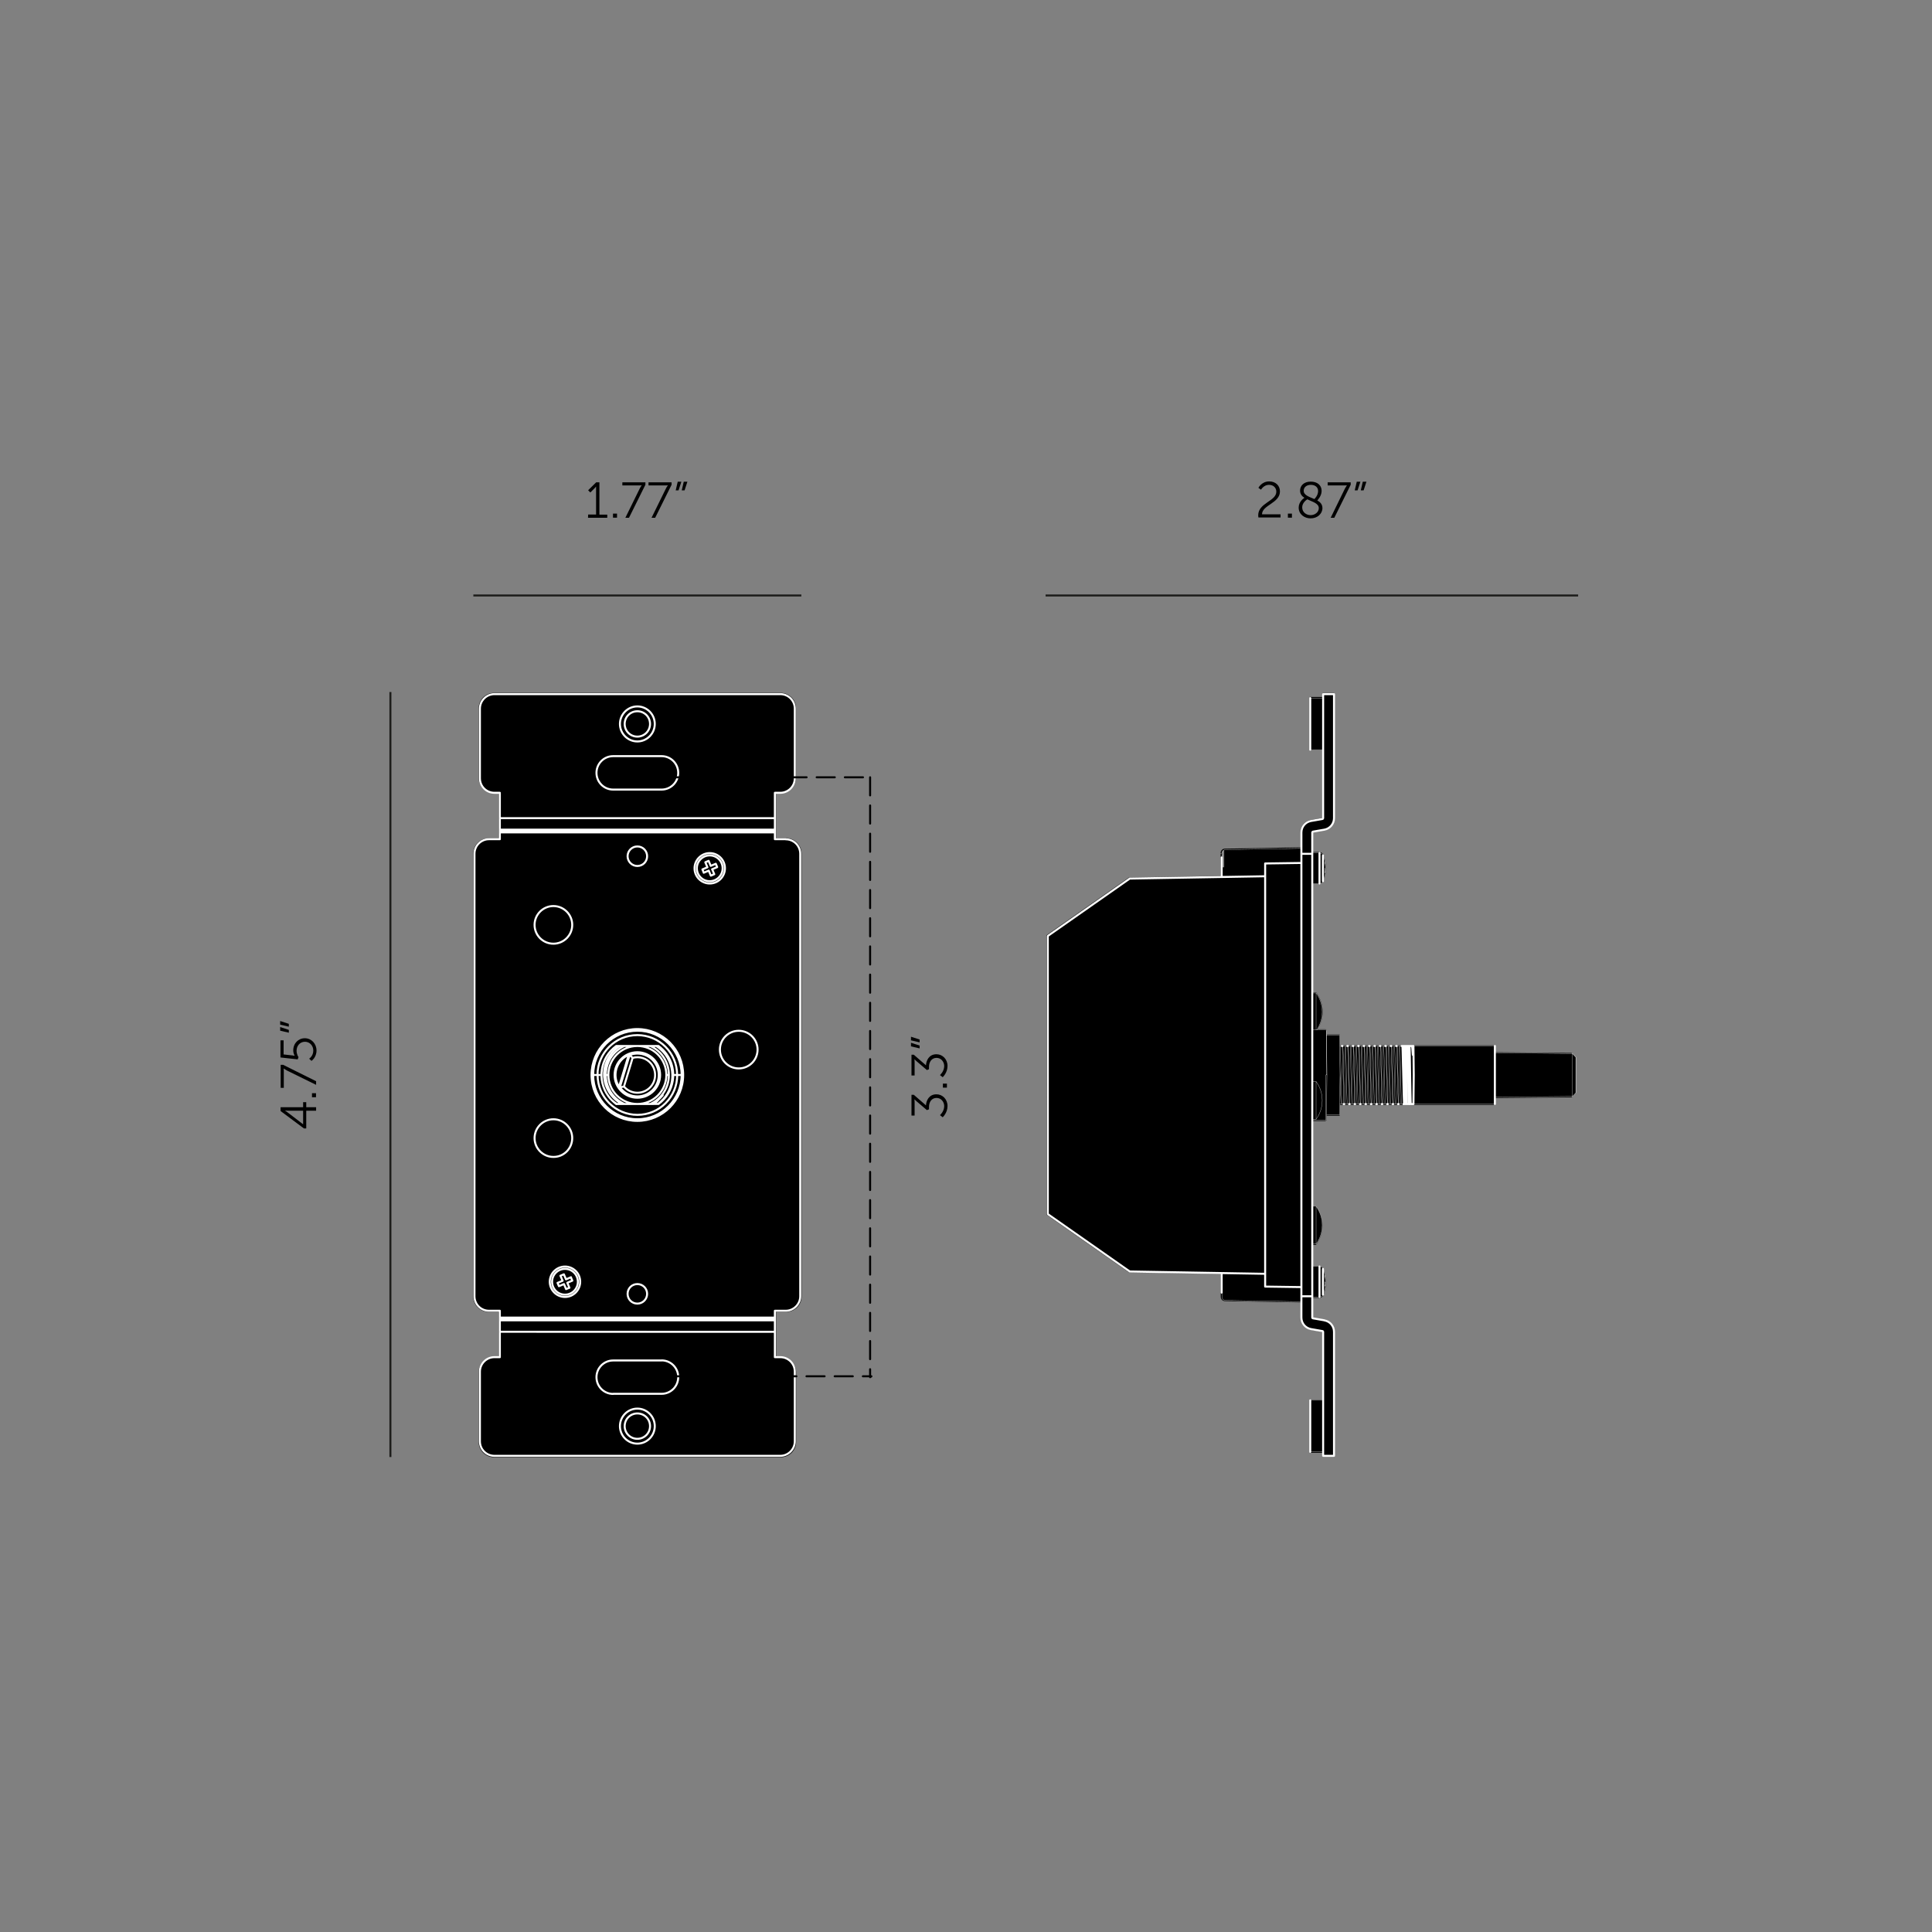 <svg xmlns="http://www.w3.org/2000/svg" xml:space="preserve" id="Layer_1" x="0" y="0" version="1.1" viewBox="0 0 1919.1 1919.1"><rect x="0" y="0" width="1919.1" height="1919.1" fill="#808080" stroke="none"/><style>.st0{enable-background:new}.st1,.st2{fill:none;stroke:#1d1d1b;stroke-width:2}.st2{stroke:#fff;stroke-linecap:round;stroke-linejoin:round;stroke-miterlimit:10}</style><g class="st0"><path d="M2390.7 344.7c0-12.4 18-14 18-23.5 0-3.9-2.9-6.8-7.3-6.8-5.2 0-7.8 4.8-7.8 4.8l-2.6-1.8s3.2-6.4 10.7-6.4c6.7 0 10.7 4.3 10.7 9.9 0 11.8-17.8 13.5-17.8 22.8h18.4v3.1h-22c-.3-.7-.3-1.4-.3-2.1M2420.1 342.9h4v4h-4zM2436.6 327.2c-2.5-1.7-4.4-3.8-4.4-7.2 0-4.6 3.5-8.9 10.6-8.9 6.6 0 10.8 3.7 10.8 9.2 0 5-3.9 9.1-4.3 9.5 2.9 1.6 5.1 3.9 5.1 7.5 0 5.5-4.9 10.2-11.7 10.2-6.4 0-11.9-4-11.9-10.7 0-5.6 5-9.1 5.8-9.6m2.8 1.5c-1.1.7-5 3.5-5 8 0 4.8 4.1 7.7 8.4 7.7 4.1 0 8.1-2.8 8.1-7-.1-4.6-6.3-6.2-11.5-8.7m7-.3c.6-.6 3.6-3.8 3.6-8 0-3.8-3-6.1-7.2-6.1-4.5 0-7.1 2.6-7.1 5.8 0 4.6 5.7 6.1 10.7 8.3M2476.8 318.1c1-1.9 2-3.2 2-3.2v-.1s-.9.1-2.7.1h-16.5v-3.1h22.9v2.4l-16.3 32.8h-3.6zM2488.5 311.3h3.6l-2.8 8.6h-2.8zm6 0h3.6l-2.8 8.6h-2.8z"/></g><path d="m301.9 1120.9-23.2-17.3v-3.8h22.4v-5h3.1v5h9.8v3.5h-9.8v17.6zm-.8-17.6h-14.7c-1.5 0-3.3-.2-3.3-.2v.1s1.4.8 2.6 1.8l15.3 11.7h.1zM309.9 1089.9v-4h4v4zM285.1 1063.4c-1.9-1-3.2-2-3.2-2h-.1s.1.9.1 2.7v16.5h-3.1v-22.9h2.4L314 1074v3.6zM307.1 1051.6s4.1-2.6 4.1-8c0-4.9-3.5-8.8-8.3-8.8s-8.3 3.9-8.3 8.9c0 3.8 1.9 6.4 1.9 6.4l-.8 2.2-17.1-1.9v-17h3.1v14l9 1c1.2.2 2 .4 2 .4v-.1s-1.4-2.2-1.4-5.3c0-7.1 5.1-12.1 11.5-12.1 6.5 0 11.6 5.4 11.6 12.2 0 7-5 10.3-5 10.3zM278.3 1017.8v-3.6l8.6 2.8v2.8zm0 6v-3.6l8.6 2.8v2.8zM584.2 511.1h7.9v-27.8h-.1s-.4.8-1.8 2.1l-3.8 3.8-2.2-2.2 8-7.9h3.2v32.1h7.8v3.1h-19.1zM608.9 510.2h4v4h-4zM635.4 485.4c.9-1.9 2-3.2 2-3.2v-.1s-.9.1-2.7.1h-16.5v-3.1h22.9v2.4l-16.3 32.8h-3.6zM661.4 485.4c.9-1.9 2-3.2 2-3.2v-.1s-.9.1-2.7.1h-16.5v-3.1h22.9v2.4l-16.3 32.8h-3.6zM673.2 478.5h3.6l-2.8 8.6h-2.8zm6 0h3.6l-2.8 8.6h-2.8z"/><path d="M470.2 591.5H796M1038.6 591.5h529" class="st1"/><path d="M1249.8 511.9c0-12.4 18-14 18-23.5 0-3.9-2.9-6.8-7.3-6.8-5.2 0-7.9 4.8-7.9 4.8l-2.6-1.8s3.2-6.4 10.7-6.4c6.7 0 10.7 4.4 10.7 9.9 0 11.8-17.8 13.5-17.8 22.8h18.4v3.1h-22c-.1-.6-.2-1.4-.2-2.1M1279.3 510.2h4v4h-4zM1295.7 494.5c-2.5-1.6-4.3-3.8-4.3-7.2 0-4.6 3.5-8.9 10.6-8.9 6.5 0 10.8 3.6 10.8 9.2 0 5-3.9 9.1-4.3 9.5 2.9 1.6 5.1 3.9 5.1 7.6 0 5.5-4.9 10.2-11.7 10.2-6.3 0-11.9-4.1-11.9-10.7 0-5.8 4.9-9.2 5.7-9.7m2.9 1.5c-1.1.6-5.1 3.5-5.1 8 0 4.8 4.1 7.7 8.4 7.7 4.2 0 8.1-2.9 8.1-7 0-4.7-6.2-6.2-11.4-8.7m7-.3c.7-.6 3.7-3.8 3.7-8 0-3.8-3-6.1-7.2-6.1-4.5 0-7.1 2.6-7.1 5.8-.1 4.5 5.5 6.1 10.6 8.3M1335.9 485.4c1-1.9 2-3.2 2-3.2v-.1s-.9.1-2.6.1h-16.5v-3.1h22.9v2.4l-16.3 32.8h-3.6zM1347.7 478.5h3.6l-2.8 8.6h-2.8zm6 0h3.6l-2.8 8.6h-2.8z"/><path d="M387.8 1447.3V687.4" class="st1"/><path d="M781 832.6h-10.2v-44.8h4.8c8.3 0 15.1-6.8 15.1-15.1v-69.3c0-8.3-6.8-15.1-15.1-15.1h-285c-8.3 0-15.1 6.8-15.1 15.1v69.3c0 8.3 6.8 15.1 15.1 15.1h4.8v44.9h-10.2c-8.3 0-15.1 6.8-15.1 15.1V1288c0 8.3 6.8 15.1 15.1 15.1h10.2v44.9h-4.8c-8.3 0-15.1 6.8-15.1 15.1v69.3c0 8.3 6.8 15.1 15.1 15.1h285.1c8.3 0 15.1-6.8 15.1-15.1v-69.3c0-8.3-6.8-15.1-15.1-15.1h-4.8v-44.9h10.2c8.3 0 15.1-6.8 15.1-15.1V847.7c-.1-8.3-6.8-15.1-15.2-15.1"/><path d="M678.6 1067.8h-.8m-89.4 0h-.8m9.9 0h-4m187-234.2h-10.8m-284 0h10.8m-25.2 454V848.1m0 439.5c0 8 6.4 14.4 14.4 14.4m157.1-451.5c0-5.4-4.3-9.7-9.7-9.7s-9.7 4.4-9.7 9.7 4.3 9.7 9.7 9.7 9.7-4.3 9.7-9.7m35.8 217.3c0-25.2-20.4-45.6-45.5-45.6s-45.5 20.4-45.5 45.6 20.4 45.6 45.5 45.6 45.5-20.4 45.5-45.6m-35.8 217.4c0-5.4-4.3-9.7-9.7-9.7s-9.7 4.3-9.7 9.7 4.3 9.7 9.7 9.7 9.7-4.4 9.7-9.7m152.1 2.4V848.1m0 0c0-8-6.4-14.4-14.4-14.4m-10.8-.1v-6.8m-273.2 6.8v-6.8m-10.8 6.8c-7.9 0-14.4 6.5-14.4 14.4m14.4 454h10.8m0 0v6.8m273.2-6.8v6.8m10.8-6.8h-10.8m10.8 0c7.9 0 14.4-6.5 14.4-14.4m-25.2-461.5v.7m-273.2 0v-.7m273.2.7H496.5m273.2 482H496.5m0 .7v-.7m273.2 0v.7M496.5 826.1v-2m273.2 2v-2m0 2H496.5m273.2 483.4v2m0-2H496.5m0 0v2m-5.4 36.6c-7.9 0-14.4 6.5-14.4 14.4m0 69.2v-69.2m180.5 22c9.1 0 16.5-7.4 16.5-16.6s-7.4-16.6-16.5-16.6m-48.2.1c-9.1 0-16.5 7.4-16.5 16.6s7.4 16.6 16.5 16.6m-112.5-36.5v-25.2m278.6 123.2h-284m-14.4-14.4c0 8 6.4 14.4 14.4 14.4m284 0c7.9 0 14.4-6.5 14.4-14.4m0 0v-69.2m0 0c0-8-6.4-14.4-14.4-14.4m0 0h-5.4m0 0v-25.2m-278.6 25.2h5.4m153.9 68.5c0-9.6-7.8-17.4-17.3-17.4s-17.3 7.8-17.3 17.4 7.8 17.4 17.3 17.4 17.3-7.8 17.3-17.4m-41.4-32.1h48.1m.1-33.1h-48.1m160.6-538.7v11.4m-273.2 0v-11.4m273.2 11.4H496.5m278.6-134.6h-284m278.6 98v25.2m19.8-108.8v69.2m-293 14.4v25.2m-5.4-25.2h5.4m278.6 0h-5.4m-293-83.6v69.2m312.8-69.2c0-8-6.4-14.4-14.4-14.4m-284 0c-7.9 0-14.4 6.5-14.4 14.4m0 69.2c0 8 6.4 14.4 14.4 14.4m278.6 25.2H496.5m278.6-25.2c7.9 0 14.4-6.4 14.4-14.4m-139.1-54c0-9.6-7.8-17.4-17.3-17.4s-17.3 7.8-17.3 17.4 7.8 17.4 17.3 17.4 17.3-7.8 17.3-17.4M609 784.3h48.1M609 751.1c-9.1 0-16.5 7.4-16.5 16.6s7.4 16.6 16.5 16.6m48.2-33.2h-48.1m48.1 33.2c9.1 0 16.5-7.4 16.5-16.6s-7.4-16.6-16.5-16.6m112.5 560.4v11.4m0 0H496.5m273.2-11.4H496.5m0 11.4v-11.4m149.2 105.1c0-7-5.6-12.6-12.6-12.6s-12.6 5.6-12.6 12.6 5.6 12.6 12.6 12.6 12.6-5.7 12.6-12.6m0-697.5c0-7-5.6-12.6-12.6-12.6s-12.6 5.6-12.6 12.6 5.6 12.6 12.6 12.6 12.6-5.7 12.6-12.6m-49.6 373.8v1.4m57.3 14.3.6-1.2m2.9-13.1 2.6-2.6m-35.2-68.6v.8m17.6 0v-.8m33.2 62.3-.3-1.3m-83.3 0-.3 1.3m86.6-17.6c0-24.7-20-44.8-44.7-44.8s-44.7 20.1-44.7 44.8m0 0h.8m-.8 0c0 24.7 20 44.8 44.7 44.8s44.7-20 44.7-44.8m-.7 0h.8m-88.7 0c0 24.3 19.7 44 43.9 44 24.3 0 44-19.7 44-44h0m0 0h-4.4m4.4 0c0-24.3-19.7-44-43.9-44-24.3 0-44 19.7-44 44h0m4.4 0h-4.4m4.4 0c0 21.9 17.7 39.6 39.6 39.6s39.5-17.7 39.5-39.6m-.1 0h-4.1m4.1 0c0-21.9-17.7-39.6-39.5-39.6s-39.6 17.7-39.6 39.6m60.6-28.8h-1.9m1.9 57.6c15.9-11.6 19.4-33.9 7.8-49.8q-3.3-4.5-7.8-7.8m-41.4 57.6h-.6m-4.4-3.8q2.1 2.1 4.5 3.9m.5-.1h5.2m-2.7-57.6h-3.1m.6 57.6-2.2-1.5-2.9-2.4m4.5-53.7c-15.9 11.6-19.4 33.9-7.8 49.8q1.5 2.1 3.3 3.9m39.9 3.9h1.6m-1.8 0h.3m-.1 0c4.1-2 7.7-5 10.6-8.5m-25-49.1h-12.9m-15.9 28.8h-2.5m18.4 28.8h12.9m0 0H646m18.4-28.8h-2.5M646 1039h-12.9m31.3 28.8c.1-12.4-7.1-23.7-18.4-28.8m0 57.6c11.3-5.1 18.5-16.4 18.4-28.8m-17.2 28.8H646m1.2 0 1.5-.8 3.9-2.6 2.1-1.7 1.6-1.6 1.6-1.8.3-.3.1-.1h0v.1l-.2.4-.1.1m.1-.2-5.8 6.2-3.2 2.3m4.5 0h-4.5m4.5 0c15.5-11.4 18.9-33.2 7.6-48.8-2.6-3.5-5.8-6.5-9.5-8.9m-5.7.1h5.8m-50 28.8c-.1 12.4 7.1 23.7 18.4 28.8m0-57.6c-11.3 5.1-18.5 16.4-18.4 28.8m13.8-28.8h4.6m-4.6 0c-15.5 9.7-20.3 30.1-10.6 45.7 3.2 5.1 7.6 9.2 12.9 11.9m2.3 0h-2.3m37.8-28.8c0-12.5-10.1-22.6-22.6-22.6s-22.6 10.1-22.6 22.6 10.1 22.6 22.6 22.6 22.6-10.1 22.6-22.6m6.2 0c0-15.9-12.9-28.8-28.8-28.8s-28.8 12.9-28.8 28.8 12.9 28.8 28.8 28.8 28.8-12.9 28.8-28.8m-47 11.8 9.6-31.8m1 .2c-.3 0-.6-.1-1-.1m-9.6 31.7c.3.2.6.3.9.4m8.7-32.2c-11 4.8-16.1 17.6-11.3 28.6.5 1.1 1.1 2.2 1.7 3.2m.9.5c6.8 9.6 20 11.9 29.6 5.1s11.8-20.1 5.1-29.7c-5.6-7.9-15.9-11-24.9-7.6m-9.9 32.2 9.7-32.1m-9.7 32.1s.1 0 0 0m4.1-.8-4 .8m9.7-32.2 2.9 2.9m-2.9-2.9s0 .1 0 0m2.9 2.9-8.6 28.5m0 0c6.3 7.4 17.4 8.2 24.8 1.9s8.2-17.5 1.9-24.9c-4.4-5.2-11.5-7.3-18-5.5m-35.1 38.6h.7m78.1 0h1m-83.7-9.7h.6m0-23.8h-.7m86.9-1.5h-.6m-10.3 44.3c.7-.3 1.2-.9 1.1-1.7m53.6-234.5c0-8.4-6.8-15.1-15.1-15.1s-15.1 6.8-15.1 15.1c0 8.4 6.8 15.1 15.1 15.1 8.4 0 15.1-6.8 15.1-15.1m-7.8-1.1-5 2.1m-1.3-3.4 5-2.1m-7 6.8-5 2.1m3.7-5.4-2.1-5m3.3-1.4 2.1 5m1.4 3.3 2.1 5m-11.8-4.8 5-2.1m3.4 8.3-2.1-5m13.8-2.3c0-7.1-5.7-12.8-12.8-12.8s-12.8 5.7-12.8 12.8 5.7 12.8 12.8 12.8 12.8-5.8 12.8-12.8m-18.7 4.4-1.4-3.3m2.9-7.1 3.3-1.4m7.1 2.9 1.4 3.3m-3 7.1-3.3 1.4m-129.8 403.4c0-8.4-6.8-15.1-15.1-15.1s-15.1 6.8-15.1 15.1 6.8 15.1 15.1 15.1 15.1-6.8 15.1-15.1m-16.2-7.4 2.1 5m1.3 3.4 2.1 5m-3.4-8.4 5-2.1m-7 6.8-5 2.1m13.3-5.5-5 2.1m-1.2 6.3-2.1-5m-1.4-3.3-2.1-5m17.3 6c0-7.1-5.7-12.8-12.8-12.8s-12.8 5.7-12.8 12.8 5.7 12.8 12.8 12.8 12.8-5.7 12.8-12.8m-18.8 4.4-1.4-3.3m.1 0 5-2.1m-2.1-5 3.3-1.4m7 3 1.4 3.3m-2.9 7-3.3 1.4m6.1-361.8c0-10.3-8.4-18.7-18.7-18.7s-18.7 8.4-18.7 18.7c0 10.4 8.4 18.7 18.7 18.7s18.7-8.4 18.7-18.7m184.1 123.9c0-10.3-8.4-18.7-18.7-18.7s-18.7 8.4-18.7 18.7c0 10.4 8.4 18.7 18.7 18.7s18.7-8.3 18.7-18.7m-184.1 87.9c0-10.3-8.4-18.7-18.7-18.7s-18.7 8.4-18.7 18.7 8.4 18.7 18.7 18.7c10.3.1 18.7-8.3 18.7-18.7" class="st2"/><path d="M1039.4 1206.2c0 .1.1.2.1.2 0 .1.1.1.1.2l81.6 57.1h.2c.1 0 .1.1.2.1l91 1.6v18.8c0 .1.1.2.1.2 0 .1-.1.1-.1.2v3.6c0 2.3 1.9 4.2 4.2 4.2l75.2 1.3v15.2c0 5.9 4.2 11 10.1 12l11.5 2s.1 0 .1.1v67.5h-12.2c-.4 0-.6.3-.6.6v51.4c0 .4.3.6.6.6h12.2v3.3c0 .4.3.6.6.6h10.8c.4 0 .6-.3.6-.6v-123.2c0-5.9-4.2-11-10.1-12l-11.5-2s-.1 0-.1-.1v-19.9h6.6c1.8 0 3.3-1.1 4-2.7 1-2.7 1.7-5.4 2.1-8.3.1-.8.2-1.6.2-2.4 0-.1-.1-.1-.1-.2 0-.4.1-.8.1-1.1 0-.4-.1-.7-.2-1.1.1-.2.2-.5.2-.7v-.2c0-.3-.1-.7-.1-1 .1-.1.1-.2.1-.4 0-.7-.2-1.4-.3-2.1 0-.1.1-.2.1-.3-.1-.7-.3-1.3-.4-2 0-.2 0-.4-.1-.7 0 0 0-.1-.1-.1-.4-1.9-.9-3.7-1.6-5.5-.6-1.6-2.2-2.7-4-2.7h-6.6v-21.1h3c.1 0 .1 0 .2-.1.1 0 .2-.1.2-.1 4.1-5.6 6.3-12.2 6.3-19.1s-2.2-13.6-6.3-19.1c-.1-.1-.3-.2-.5-.2h-3v-84.5h12.7c.2 0 .3-.1.4-.2l.7-.7s0-.1.1-.2c0-.1.1-.2.1-.3v-3.8h12.5c.3 0 .6-.3.6-.6l.1-10.2h152.6c.4 0 .6-.3.6-.6v-6.2l76.6-.7c.1 0 .2-.1.3-.1s.1 0 .2-.1l3.6-3.7c.1-.1.1-.2.1-.3s.1-.1.1-.2v-35.3c0-.1 0-.1-.1-.2 0-.1 0-.2-.1-.3l-3.6-3.7c0-.1-.1-.1-.2-.1s-.1-.1-.3-.1l-76.6-.7v-6.2c0-.4-.3-.6-.6-.6H1331l-.1-10.2c0-.1-.1-.2-.1-.3v-.1c-.1-.1-.3-.2-.4-.2H1318v-3.8c0-.1-.1-.2-.1-.3s0-.1-.1-.2l-.7-.7c-.1-.1-.3-.2-.4-.2h-8c3.3-5.2 5.1-11.1 5.1-17.3 0-6.9-2.2-13.5-6.3-19.1-.1-.1-.3-.2-.5-.2h-3V877.9h6.6c1.8 0 3.3-1.1 4-2.7 1-2.7 1.7-5.4 2.1-8.3.1-.8.2-1.6.2-2.4 0-.1-.1-.1-.1-.2 0-.4.1-.8.1-1.1 0-.4-.1-.7-.2-1.1.1-.3.2-.5.2-.7v-.2c0-.3-.1-.7-.1-1 .1-.1.1-.2.1-.4 0-.7-.2-1.4-.3-2.1 0-.1.1-.2.1-.3-.1-.7-.3-1.3-.4-2 0-.2 0-.5-.1-.7 0 0 0-.1-.1-.1-.4-1.9-.9-3.7-1.6-5.5-.6-1.6-2.2-2.7-4-2.7h-6.6v-19.9s0-.1.1-.1l11.5-2c5.8-1 10.1-6.1 10.1-12V689c0-.4-.3-.6-.6-.6h-10.8c-.4 0-.6.3-.6.6v3.3h-12.2c-.4 0-.6.3-.6.6v51.4c0 .4.3.6.6.6h12.2v67.5s0 .1-.1.1l-11.5 2c-5.8 1-10.1 6.1-10.1 12v15.2l-75.2 1.3c-2.3 0-4.2 1.9-4.2 4.2 0 .4.3.6.6.6.4 0 .6-.3.6-.6 0-1.4 1-2.5 2.3-2.8v17.1h-2.3v-10.2c0-.1-.1-.2-.1-.2 0-.1.1-.1.1-.2v-2.3c0-.4-.3-.6-.6-.6-.4 0-.6.3-.6.6v2.3c0 .1.1.2.1.2 0 .1-.1.1-.1.2v18.8l-91 1.6c-.1 0-.2 0-.3.1l-81.6 57.1c-.1.1-.1.1-.1.2s-.1.1-.1.2v276.9"/><path d="M1314.1 1286v-25.6m-3.4 27.9V1258m3.4-382.7v-25.6m-3.4 27.9v-30.3m3.6 475.6v25.2m10.8 0v-25.2m0 0c0-5.6-4-10.4-9.5-11.3m-1.3 11.3c0-.4-.3-.6-.6-.7m1.9-498.1c5.5-1 9.5-5.8 9.5-11.4m-11.4.8c.3-.1.6-.4.6-.7m0-.1v-25.2m10.8 0v25.2m-22.9 2.8c-5.5 1-9.5 5.8-9.5 11.4m11.4-.8c-.3.1-.6.4-.6.7m-10.8 0v6.8m10.8 0v-6.8m-1.3 493.4 11.5 2m-9.6-12.7 11.5 2m-13.4-496 11.5-2m-9.6 12.6 11.5-2m-22.9 484.7c0 5.6 4 10.4 9.5 11.4m1.3-11.4c0 .4.3.7.6.7m-11.4-.7v-6.8m10.8 0v6.8m10.8-619.3v14.4m10.8 0v-14.4m-10.8 0h10.8m-10.8 83.6v14.4m10.8 0v-14.4m0 658.6v14.4m-10.8 0v-14.4m0 14.4h10.8m0-14.4v-69.2m-10.8 69.2v-69.2m10.8-658.6v69.2m-10.8-69.2v69.2m10.8 575v14.4m-10.8 0v-14.4m-21.6-500v439.5m10.8-439.5v439.5m0 0h-10.8m0 14.4v-14.4m10.8 0v14.4m-10.8-468.4V848m10.8.1h-10.8m10.8 0v-14.4m-2-140.3v2.4m0 0v48.9m0 646.3v2.4m0-.1v48.9m-88-588.3v-2.2m0 10.8v-8.6m0 17.2v-8.6m79.2-5.3v-14.5m-36 20.4v-5.4m36-.5-36 .5m-43.2 426.3v-19.4m79.2 13.9v14.5m-36-15v-5.4m36 5.9-36-.5m-134.5-405.3 134.5-2.3m-134.5 2.3-81.4 57m0 0V1206m81.4 57-81.4-57m215.9 59.3-134.5-2.3m170.5 10.2V862.5m-36 410.1V863.1m146.8 175.9h-.5m.4 8.5c-.1-2.8-.2-5.7-.4-8.5m0 0h-.4m82.3 0v28.8m0 0v28.8m-86.7-57.6h-.6m1.9 57.7h.6m-7.3-57.7h-.6m1.9 57.7h.6M1382 1039h-.6m1.9 57.7h.6m3.5-57.7h-.6m1.9 57.7h.6m-12.7-57.7h-.6m1.9 57.7h.6m-7.3-57.7h-.6m1.9 57.7h.6m-7.3-57.7h-.6m1.9 57.7h.6m-18-57.7h-.6m1.8 57.7h.6m9-57.7h-.6m1.8 57.7h.6m-18-57.7h-.6m1.8 57.7h.6m9-57.7h-.6m1.8 57.7h.6m-18-57.7h-.6m1.8 57.7h.6m-7.2-57.7h-.6m1.8 57.7h.6m64.9-57.7h-2m1.9 57.7-.1-2.7-.1-3.3-.2-6.6-.2-7.9-.2-8.3-.2-8.3-.2-7.9-.2-6.6-.1-3.3-.1-2.7m1.6 57.6h1.1m2.8 0 .3-28.8m0-.1-.3-28.8m-.5 0h.5m-.5 0v9h0v-.6m-.1.1-.5-6.2-.3-2.3m-2.4 0h2.4m-2.4 0v1.6l.1 4.2.1 4.9.1 5.4.1 5.7.1 5.9.1 5.9.1 5.7.1 5.4.1 4.9.1 4.3.1 3.8m2.7 0h-2.8m-3.6-57.7h-1.8m1.6 57.7h2.1m0 0-.1-2.7-.1-3.3-.2-6.6-.2-7.9-.2-8.3-.2-8.3-.2-7.9-.2-6.6-.1-3.3-.1-2.7m-1.3 57.6h.8m0 0-.1-3.6-.2-7.3-.2-8.7-.2-9.2-.2-9.2-.2-8.7-.2-7.3-.1-3.6m-.2-.1h-.8m0 0h-2.1m1.8 57.7-.1-2.7-.1-3.3-.2-6.6-.2-7.9-.2-8.3-.2-8.3-.2-7.9-.2-6.6-.1-3.3-.1-2.7m1.6 57.6h1.8m-1.5-57.7.1 3.6.2 7.3.2 8.7.2 9.2.2 9.2.2 8.7.2 7.3.1 3.6" class="st2"/><path d="M1392.4 1039h-1.8m1.5 57.6h2.1m.1 0-.1-2.7-.1-3.3-.2-6.6-.2-7.9-.2-8.3-.2-8.3-.2-7.9-.2-6.6-.1-3.3-.1-2.7m-1.4 57.6h.8m0 0-.1-3.6-.2-7.3-.2-8.7-.2-9.2-.2-9.2-.2-8.7-.2-7.3-.1-3.6m-.2 0h-.8m0 0h-2.1m1.9 57.6-.1-2.7-.1-3.3-.2-6.6-.2-7.9-.2-8.3-.2-8.3-.2-7.9-.2-6.6-.1-3.3-.1-2.7m1.6 57.6h1.8m-1.6-57.6.1 3.6.2 7.3.2 8.7.2 9.2.2 9.2.2 8.7.2 7.3.1 3.6m-4.1-57.6h-1.8m1.6 57.6h2.1m0 0-.1-2.7-.1-3.3-.2-6.6-.2-7.9-.2-8.3-.2-8.3-.2-7.9-.2-6.6-.1-3.3-.1-2.7m-1.4 57.6h.8m.1 0-.1-3.6-.2-7.3-.2-8.7-.2-9.2-.2-9.2-.2-8.7-.2-7.3-.1-3.6m-.3 0h-.8m0 0h-2.1m1.9 57.6-.1-2.7-.1-3.3-.2-6.6-.2-7.9-.2-8.3-.2-8.3-.2-7.9-.2-6.6-.1-3.3-.1-2.7m1.6 57.6h1.8m-1.6-57.6.1 3.6.2 7.3.2 8.7.2 9.2.2 9.2.2 8.7.2 7.3.1 3.6m-4.1-57.6h-1.8m1.6 57.6h2.1m0 0-.1-2.7-.1-3.3-.2-6.6-.2-7.9-.2-8.3-.2-8.3-.2-7.9-.2-6.6-.1-3.3-.1-2.7m-1.4 57.6h.8m.1 0-.1-3.6-.2-7.3-.2-8.7-.2-9.2-.2-9.2-.2-8.7-.2-7.3-.1-3.6m-.2 0h-.8m-.1 0h-2.1m1.9 57.6-.1-2.7-.1-3.3-.2-6.6-.2-7.9-.2-8.3-.2-8.3-.2-7.9-.2-6.6-.1-3.3-.1-2.7m1.6 57.6h1.8m-1.6-57.6.1 3.6.2 7.3.2 8.7.2 9.2.2 9.2.2 8.7.2 7.3.1 3.6m-4.1-57.6h-1.8m1.6 57.6h2.1m0 0-.1-2.7-.1-3.3-.2-6.6-.2-7.9-.2-8.3-.2-8.3-.2-7.9-.2-6.6-.1-3.3-.1-2.7m-1.4 57.6h.8m.1 0-.1-3.6-.2-7.3-.2-8.7-.2-9.2-.2-9.2-.2-8.7-.2-7.3-.1-3.6m-.2 0h-.8m-.1 0h-2.1m1.9 57.6-.1-2.7-.1-3.3-.2-6.6-.2-7.9-.2-8.3-.2-8.3-.2-7.9-.2-6.6-.1-3.3-.1-2.7m1.6 57.6h1.8m-1.6-57.6.1 3.6.2 7.3.2 8.7.2 9.2.2 9.2.2 8.7.2 7.3.1 3.6m-4.1-57.6h-1.8m1.6 57.6h2.1m0 0-.1-2.7-.1-3.3-.2-6.6-.2-7.9-.2-8.3-.2-8.3-.2-7.9-.2-6.6-.1-3.3-.1-2.7m-1.4 57.6h.8m.1 0-.1-3.6-.2-7.3-.2-8.7-.2-9.2-.2-9.2-.2-8.7-.2-7.3-.1-3.6m-.2 0h-.8m-.1 0h-2.1m1.9 57.6-.1-2.7-.1-3.3-.2-6.6-.2-7.9-.2-8.3-.2-8.3-.2-7.9-.2-6.6-.1-3.3-.1-2.7m1.6 57.6h1.8m-1.6-57.6.1 3.6.2 7.3.2 8.7.2 9.2.2 9.2.2 8.7.2 7.3.1 3.6m-5.1 0h.8m-1.6-57.6h-.8m2.6 0h-1.8m1.6 57.6-.1-3.6-.2-7.3-.2-8.7-.2-9.2-.2-9.2-.2-8.7-.2-7.3-.1-3.6m1.4 57.6h2.1m0 0-.1-2.7-.1-3.3-.2-6.6-.2-7.9-.2-8.3-.2-8.3-.2-7.9-.2-6.6-.1-3.3-.1-2.7m-3 0h-2.1m1.9 57.6-.1-2.7-.1-3.3-.2-6.6-.2-7.9-.2-8.3-.2-8.3-.2-7.9-.2-6.6-.1-3.3-.1-2.7m1.6 57.6h1.8m-1.6-57.6.1 3.6.2 7.3.2 8.7.2 9.2.2 9.2.2 8.7.2 7.3.1 3.6m-5.1 0h.8m-1.6-57.6h-.8m2.6 0h-1.8m1.6 57.6-.1-3.6-.2-7.3-.2-8.7-.2-9.2-.2-9.2-.2-8.7-.2-7.3-.1-3.6m1.4 57.6h2.1m0 0-.1-2.7-.1-3.3-.2-6.6-.2-7.9-.2-8.3-.2-8.3-.2-7.9-.2-6.6-.1-3.3-.1-2.7m-2.9 0h-2.1m1.8 57.6-.1-2.7-.1-3.3-.2-6.6-.2-7.9-.2-8.3-.2-8.3-.2-7.9-.2-6.6-.1-3.3-.1-2.7m1.6 57.6h1.8m-1.5-57.6.1 3.6.2 7.3.2 8.7.2 9.2.2 9.2.2 8.7.2 7.3.1 3.6m-4.2-57.6h-1.8m1.6 57.6h2.1m0 0-.1-2.7-.1-3.3-.2-6.6-.2-7.9-.2-8.3-.2-8.3-.2-7.9-.2-6.6-.1-3.3-.1-2.7m-1.3 57.6h.8m0 0-.1-3.6-.2-7.3-.2-8.7-.2-9.2-.2-9.2-.2-8.7-.2-7.3-.1-3.6m-.2 0h-.8m0 0h-2.1m1.8 57.6-.1-2.7-.1-3.3-.2-6.6-.2-7.9-.2-8.3-.2-8.3-.2-7.9-.2-6.6-.1-3.3-.1-2.7m1.6 57.6h1.8m-1.5-57.6.1 3.6.2 7.3.2 8.7.2 9.2.2 9.2.2 8.7.2 7.3.1 3.6m-4.2-57.6h-1.8m1.6 57.6h2.1m0 0-.1-2.7-.1-3.3-.2-6.6-.2-7.9-.2-8.3-.2-8.3-.2-7.9-.2-6.6-.1-3.3-.1-2.7m-1.3 57.6h.8m0 0-.1-3.6-.2-7.3-.2-8.7-.2-9.2-.2-9.2-.2-8.7-.2-7.3-.1-3.6m-.2 0h-.8m0 0h-2.1m1.8 57.6-.1-2.7-.1-3.3-.2-6.6-.2-7.9-.2-8.3-.2-8.3-.2-7.9-.2-6.6-.1-3.3-.1-2.7m1.6 57.6h1.8m-1.5-57.6.1 3.6.2 7.3.2 8.7.2 9.2.2 9.2.2 8.7.2 7.3.1 3.6m-5.2 0h.8m-1.6-57.6h-.8m2.6 0h-1.8m1.6 57.6-.1-3.6-.2-7.3-.2-8.7-.2-9.2-.2-9.2-.2-8.7-.2-7.3-.1-3.6m1.4 57.6h2.1m0 0-.1-2.7-.1-3.3-.2-6.6-.2-7.9-.2-8.3-.2-8.3-.2-7.9-.2-6.6-.1-3.3-.1-2.7m-2.9 0h-2.1m1.8 57.6-.1-2.7-.1-3.3-.2-6.6-.2-7.9-.2-8.3-.2-8.3-.2-7.9-.2-6.6-.1-3.3-.1-2.7m1.6 57.6h1.8m-1.5-57.6.1 3.6.2 7.3.2 8.7.2 9.2.2 9.2.2 8.7.2 7.3.1 3.6m-5.2 0h.8m-1.6-57.6h-.8m2.6 0h-1.8m1.6 57.6-.1-3.6-.2-7.3-.2-8.7-.2-9.2-.2-9.2-.2-8.7-.2-7.3-.1-3.6m1.4 57.6h2.1m0 0-.1-2.7-.1-3.3-.2-6.6-.2-7.9-.2-8.3-.2-8.3-.2-7.9-.2-6.6-.1-3.3-.1-2.7m-2.9 0h-2.1m1.9 57.6-.1-2.7-.1-3.3-.2-6.6-.2-7.9-.2-8.3-.2-8.3-.2-7.9-.2-6.6-.1-3.3-.1-2.7m1.6 57.6h1.8m-1.6-57.6.1 3.6.2 7.3.2 8.7.2 9.2.2 9.2.2 8.7.2 7.3.1 3.6m-6.4 0h1.2m1-57.6h-1.8m1.6 57.6h2.1m0 0-.1-2.7-.1-3.3-.2-6.6-.2-7.9-.2-8.3-.2-8.3-.2-7.9-.2-6.6-.1-3.3-.1-2.7m-1.3 57.6h.8m0 0-.1-3.6-.2-7.3-.2-8.7-.2-9.2-.2-9.2-.2-8.7-.2-7.3-.1-3.6m-.2 0h-.4m.2 20.5c.3 12.4.6 24.7 1 37.1m-.9-28.8-.4 39.6m0-79.2.4 39.6m-13 0-.4 44m.4-44h-.8m.4-44 .4 44m-.7 0V1023m-.4 89.6v-44.9m248.5-17.5v35.2m-3.6 3.7v-42.6m-245.3 227.7h-.6m.6 1.3h-.6m.6-1.3c0-.3-.1-.7-.2-1m.1 2.3c0-.5.1-.9.1-1.4m-.2 3.8c.1-.8.2-1.6.2-2.3m-.7 2c.4-.6.6-1.3.7-2.1m-.7 2.1q.15-1.65 0-3.3m0 0c.4-.6.6-1.3.7-2.1m0 0c-.1-1.7-.3-3.3-.7-5m0 0c.1-.5.1-.9 0-1.4m.7 5c-.1-1.7-.3-3.4-.7-5m.7-402.4h-.6m.6 1.4h-.6m.6-1.4c0-.3-.1-.7-.2-1m.1 2.4c0-.5.1-.9.1-1.4m-.2 3.8c.1-.8.2-1.6.2-2.3m-.7 2c.4-.6.6-1.3.7-2.1m-.7 2.1q.15-1.65 0-3.3m0 0c.4-.6.6-1.3.7-2.1m0 0c-.1-1.7-.3-3.4-.7-5m0 0c.1-.5.1-.9 0-1.4m.7 5c-.1-1.7-.3-3.3-.7-5m-8.6 380.6v-37.5m0-86.4v-37.5m0-51.2v-36.6m-5.6-241.8h12.8m0-51.2h-12.8m0 748.7h12.8m0-51.3h-12.8m-87.9-542v2.3m3.5-7.2c-2 0-3.5 1.6-3.5 3.6m79.1-4.9-75.6 1.3m-3.5 440.5v2.6m0 0v.9m0 .1c0 2 1.6 3.6 3.5 3.6m0 0 75.6 1.3m192.1-254h-80.8m0 57.6h80.8m-154.3-68.4h-12.9m0 79.3h12.9m-13.7 5.1.7-.7m0-88.1-.7-.7m-13.3 89.5h13.3m0-89.5h-13.3m261.8 27.1-3.6-3.7m0 42.6 3.6-3.7m-3.6-38.9-77-.7m.1 44 77-.7M1314.3 1286c1-2.6 1.7-5.3 2-8.1m.1-9.4c-.4-2.8-1-5.5-2-8.1m-.1 0c-.5-1.4-1.9-2.3-3.4-2.3m.1 30.2c1.5 0 2.8-.9 3.4-2.3m-3.4-28h-7.2m-.1 30.3h7.2m3.4-413c1-2.6 1.7-5.3 2-8.1m.1-9.4c-.4-2.8-1-5.5-2-8.1m-.1 0c-.5-1.4-1.9-2.3-3.4-2.3m.1 30.2c1.5 0 2.8-.9 3.4-2.3m-3.4-28h-7.2m-.1 30.3h7.2m2.5 339.4c0-6.7-2.1-13.3-6.1-18.7m0 37.4c4-5.4 6.1-12 6.1-18.7m-6.1-18.8h-3.6m0 37.5h3.6m6.1-142.7c0-6.7-2.1-13.3-6.1-18.7m0 37.5c4-5.4 6.1-12 6.1-18.7m-6.1-18.8h-3.6m0 37.5h3.6m6.1-106.7c0-6.7-2.1-13.3-6.1-18.7m.6 36.7c3.6-5.3 5.5-11.5 5.5-17.9m-6.1-18.8h-3.6" style="fill:none;stroke:#fff;stroke-width:.25;stroke-linecap:round;stroke-linejoin:round;stroke-miterlimit:10"/><path d="M633.1 1367.1h232.5l-1.3.9V771.8l1.3.3H633.1" style="fill:none;stroke:#000;stroke-width:2;stroke-linecap:round;stroke-linejoin:round;stroke-miterlimit:10;stroke-dasharray:18,10"/><g class="st0"><path d="M933.7 1107.7s4.2-3.6 4.2-9c0-4.2-3.1-8.1-7.6-8.1-5 0-7.5 4.2-7.5 8.9v2.4l-2.1.8-10.3-8.8c-1.1-1-2-1.9-2-1.9h-.1s.2 1 .2 2.9v13.2h-3.1v-20.6h2.3l12.1 10.5c.2-4.5 2.8-11 10.4-11 6 0 11 4.9 11 11.6 0 6.9-4.8 11.2-4.8 11.2zM936.6 1080.4v-4h4v4zM933.7 1067.9s4.2-3.6 4.2-9c0-4.2-3.1-8.1-7.6-8.1-5 0-7.5 4.2-7.5 8.9v2.4l-2.1.8-10.3-8.8c-1.1-1-2-1.9-2-1.9h-.1s.2 1 .2 2.9v13.2h-3.1v-20.6h2.3l12.1 10.5c.2-4.5 2.8-11 10.4-11 6 0 11 4.9 11 11.6 0 6.9-4.8 11.2-4.8 11.2zM904.9 1033.4v-3.6l8.6 2.8v2.8zm0 6v-3.6l8.6 2.8v2.8z"/></g></svg>
